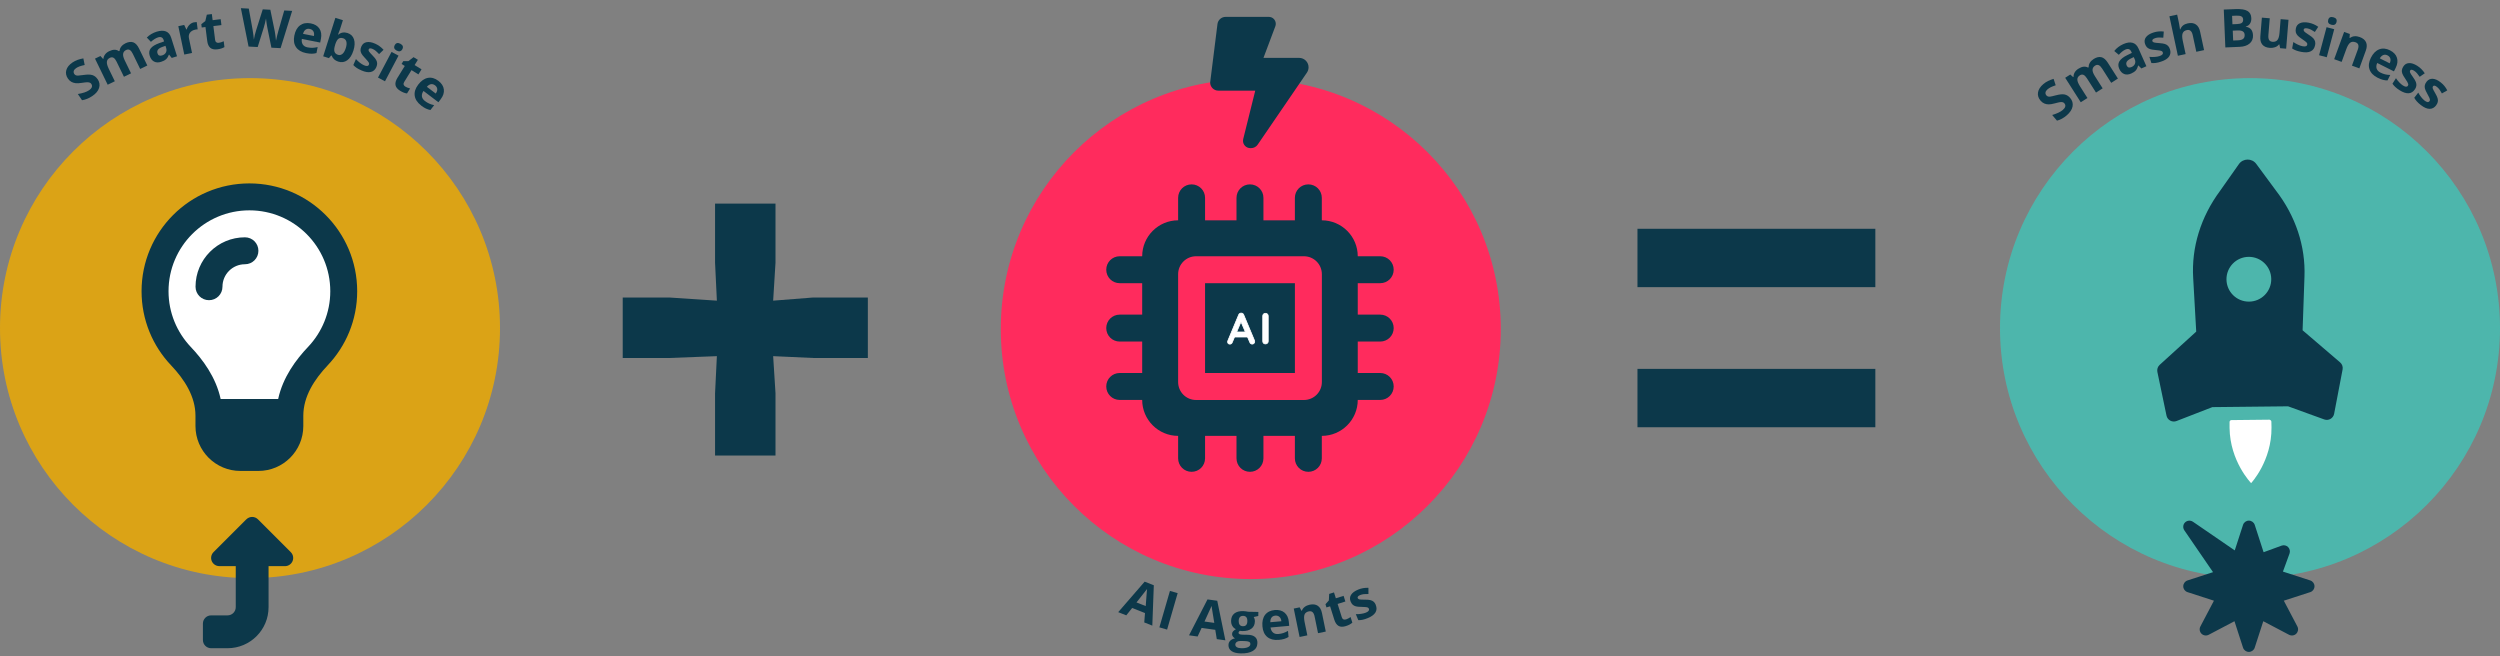 <?xml version="1.0" encoding="UTF-8"?>
<svg xmlns="http://www.w3.org/2000/svg" viewBox="0 0 800 210">
  <rect x="0" y="0" width="800" height="210" fill="#808080" stroke="none"/>
  <g id="circles">
    <circle cx="80" cy="105" r="80" style="fill: #dba316;"/>
    <circle cx="400.25" cy="105.3" r="80" style="fill: #ff2b5d;"/>
    <circle cx="720" cy="105" r="80" style="fill: #4db6ac;"/>
  </g>
  <g id="signs">
    <path d="M523.99,91.89v-18.68h76.12v18.68h-76.12ZM523.99,136.72v-18.68h76.12v18.68h-76.12Z" style="fill: #0c384a;"/>
    <path d="M199.27,114.55v-19.34h15.02l15.11,1-.58-12.12v-18.93h19.34v18.93l-.75,12.12,12.7-1h17.6v19.34h-17.6l-12.7-.58.75,11.87v19.92h-19.34v-19.92l.58-11.87-15.11.58h-15.02Z" style="fill: #0c384a;"/>
  </g>
  <g id="ai_chip" data-name="ai chip">
    <path d="M385.62,63.31c0-2.39-1.92-4.31-4.31-4.31s-4.31,1.92-4.31,4.31v7.19c-6.34,0-11.5,5.16-11.5,11.5h-7.19c-2.39,0-4.31,1.92-4.31,4.31s1.92,4.31,4.31,4.31h7.19v10.06h-7.19c-2.39,0-4.31,1.92-4.31,4.31s1.92,4.31,4.31,4.31h7.19v10.06h-7.19c-2.39,0-4.31,1.92-4.31,4.31s1.92,4.31,4.31,4.31h7.19c0,6.34,5.16,11.5,11.5,11.5v7.19c0,2.39,1.92,4.31,4.31,4.31s4.31-1.92,4.31-4.31v-7.19h10.06v7.19c0,2.39,1.92,4.31,4.31,4.31s4.31-1.92,4.31-4.31v-7.19h10.06v7.19c0,2.39,1.92,4.31,4.31,4.31s4.31-1.92,4.31-4.31v-7.19c6.34,0,11.5-5.16,11.5-11.5h7.19c2.39,0,4.31-1.92,4.31-4.31s-1.92-4.31-4.31-4.31h-7.19v-10.06h7.19c2.39,0,4.31-1.92,4.31-4.31s-1.92-4.31-4.31-4.31h-7.19v-10.06h7.19c2.39,0,4.31-1.92,4.31-4.31s-1.92-4.31-4.31-4.31h-7.19c0-6.34-5.16-11.5-11.5-11.5v-7.19c0-2.39-1.92-4.31-4.31-4.31s-4.31,1.92-4.31,4.31v7.19h-10.06v-7.19c0-2.39-1.92-4.31-4.31-4.31s-4.31,1.92-4.31,4.31v7.19h-10.06v-7.19ZM382.75,82h34.5c3.18,0,5.75,2.57,5.75,5.75v34.5c0,3.18-2.57,5.75-5.75,5.75h-34.5c-3.18,0-5.75-2.57-5.75-5.75v-34.5c0-3.18,2.57-5.75,5.75-5.75ZM385.62,90.62v28.75h28.75v-28.75h-28.75Z" style="fill: #0c384a;"/>
    <g>
      <path d="M397.34,102.45l-3.02,7.11c-.07.18-.17.32-.3.41-.14.1-.28.15-.44.15-.25,0-.44-.07-.56-.21-.12-.14-.18-.31-.18-.52,0-.08.01-.17.04-.27l3.49-8.37c.07-.19.19-.33.34-.43.15-.1.32-.14.5-.13.17,0,.32.05.47.15.14.1.25.24.31.41l3.44,8.2c.05.12.07.23.07.34,0,.25-.08.45-.25.6s-.34.22-.54.22c-.17,0-.32-.05-.46-.15s-.24-.24-.31-.42l-3.01-7.01.41-.08ZM394.75,107.85l.77-1.61h3.78l.27,1.61h-4.82Z" style="fill: #fff; stroke: #fff; stroke-miterlimit: 10; stroke-width: .25px;"/>
      <path d="M405.84,109.2c0,.24-.09.45-.27.61-.18.16-.38.25-.62.25-.26,0-.47-.08-.63-.25-.16-.16-.24-.37-.24-.61v-8.09c0-.24.08-.45.25-.61.17-.16.38-.24.64-.24.22,0,.42.08.6.24.17.16.26.37.26.61v8.09Z" style="fill: #fff; stroke: #fff; stroke-miterlimit: 10; stroke-width: .25px;"/>
    </g>
  </g>
  <g id="lightbulb">
    <g>
      <path d="M94.59,110.52c3.57-3.77,5.75-8.83,5.75-14.42,0-11.57-9.39-20.96-20.96-20.96s-20.96,9.39-20.96,20.96c0,5.59,2.18,10.65,5.75,14.42,3.1,3.26,6.54,7.86,7.76,13.52h14.9c1.22-5.68,4.66-10.26,7.76-13.52ZM99.65,115.33c-3.43,3.62-6.3,8.05-6.3,13.04v2.66c0,6.43-5.21,11.64-11.64,11.64h-4.66c-6.43,0-11.64-5.21-11.64-11.64v-2.66c0-4.99-2.87-9.42-6.3-13.04-4.76-5.01-7.67-11.77-7.67-19.23,0-15.43,12.52-27.95,27.94-27.95s27.94,12.52,27.94,27.95c0,7.45-2.91,14.22-7.67,19.23ZM72.39,94.94c0,1.94-1.56,3.49-3.49,3.49s-3.49-1.56-3.49-3.49c0-7.07,5.73-12.81,12.81-12.81,1.94,0,3.49,1.56,3.49,3.49s-1.56,3.49-3.49,3.49c-3.22,0-5.82,2.61-5.82,5.82Z" style="fill: #fff; stroke: #fff; stroke-miterlimit: 10; stroke-width: 4.5px;"/>
      <path d="M80.48,84.14c3.34,2.28,6.55,4.73,9.63,7.36,1.17,1,2.82-.23,2.12-1.64-1.6-3.2-3.66-6.13-6.11-8.74l-.95,2.3c1.95.23,3.35,2.1,3.88,3.86.75,2.51.18,5.21-.3,7.71-.33,1.69,2.2,2.42,2.6.72.7-2.93,1.39-5.85,2.09-8.78h-2.6c.84,3.74,1.49,7.52,1.95,11.33.2,1.71,2.55,1.76,2.7,0,.06-.71.12-1.42.18-2.13l.07-.85.05-.64c.13-.76-.46-1.09-1.78-.98l.62-.81-.13.06,1.98,1.52c.1-.51.24-.96.57-1.37l-2.3-.95c.46,4.27-.67,8.6-3.36,11.97-1.07,1.35.83,3.27,1.91,1.91,3.13-3.92,4.69-8.87,4.15-13.88-.11-1.01-1.49-1.98-2.3-.95-.62.78-1.06,1.57-1.26,2.56-.25,1.23.9,2,1.98,1.52,1.85-.81.33-3.68-1.47-2.97-.91.36-1.19,1.26-1.29,2.16-.14,1.27-.21,2.55-.32,3.83h2.7c-.48-4.05-1.15-8.07-2.04-12.05-.29-1.3-2.3-1.28-2.6,0-.7,2.93-1.39,5.85-2.09,8.78l2.6.72c.64-3.29,1.3-6.86-.03-10.08-1.1-2.64-3.27-4.57-6.14-4.91-1.24-.15-1.68,1.53-.95,2.3,2.3,2.45,4.19,5.19,5.69,8.2l2.12-1.64c-3.25-2.77-6.64-5.37-10.17-7.78-1.44-.98-2.79,1.36-1.36,2.33h0Z" style="fill: #fff;"/>
      <path d="M73.87,88.93c3,.64,6.55,1.4,8.8,3.68,2.44,2.46.55,5.26-1.12,7.7-4.23,6.19-9.66,10.97-11.1,18.71h15.62c-2.23-5.96-4.57-11.81-9.01-16.51-1.86-1.96-2.01-1.84-2.29-4.57-.14-1.4.1-3.07-.25-4.4-.8-3.09,3,.33-1.36.96h-4.31c-.5-1.26-.71-1.39-.64-.39,0,.82-.05,1.64-.14,2.46-.15,1.92-.34,3.77-.26,5.7.31,8.16,10.68,10.84,15.09,4.09,2.37-3.63,3.26-7.18,3.82-11.42s-4.13-8.1-8.1-8.1c-4.85,0-7.53,3.74-8.1,8.1-.15,1.15-1.01,2.33-1.61,3.25l15.09,4.09c-.31-8.09,1.71-16.64-6.49-21.78-6.76-4.24-15.2-.83-17.94,6.32-2.11,5.51-1.61,13.41.18,18.97,1.25,3.88,3.95,5.71,6.37,8.72,2.05,2.54,3.18,5.78,4.31,8.8,2.52,6.73,14.01,8.61,15.62,0,.9-4.8,4.3-8.09,7.22-11.82,3.66-4.68,6.75-10.17,6.86-16.27.23-12.32-11.23-19.62-21.98-21.93-10.17-2.19-14.51,13.43-4.31,15.62h0Z" style="fill: #fff;"/>
    </g>
    <path d="M98.59,111c4.4-4.65,7.1-10.91,7.1-17.81,0-14.29-11.59-25.88-25.88-25.88s-25.88,11.59-25.88,25.88c0,6.9,2.7,13.15,7.1,17.81,3.83,4.02,8.07,9.7,9.58,16.69h18.4c1.51-7.01,5.75-12.67,9.58-16.69ZM104.84,116.93c-4.24,4.47-7.78,9.94-7.78,16.1v3.29c0,7.94-6.43,14.38-14.38,14.38h-5.75c-7.94,0-14.38-6.43-14.38-14.38v-3.29c0-6.16-3.54-11.63-7.78-16.1-5.88-6.18-9.47-14.54-9.47-23.74,0-19.05,15.45-34.5,34.5-34.5s34.5,15.45,34.5,34.5c0,9.2-3.59,17.56-9.47,23.74ZM71.19,91.75c0,2.39-1.92,4.31-4.31,4.31s-4.31-1.92-4.31-4.31c0-8.73,7.08-15.81,15.81-15.81,2.39,0,4.31,1.92,4.31,4.31s-1.92,4.31-4.31,4.31c-3.97,0-7.19,3.22-7.19,7.19Z" style="fill: #0c384a;"/>
  </g>
  <g id="lightening">
    <path d="M387.25,26.4l2.34-18.7c.16-1.31,1.28-2.3,2.61-2.3h13.83c1.23,0,2.22.99,2.22,2.22,0,.26-.05.53-.14.78l-3.8,10.12h11.42c1.66,0,3.01,1.35,3.01,3.01,0,.61-.18,1.2-.52,1.7l-15.76,23.05c-.48.71-1.28,1.12-2.12,1.12h-.24c-1.29,0-2.34-1.05-2.34-2.34,0-.19.02-.38.07-.57l3.85-15.48h-11.81c-1.45,0-2.62-1.17-2.62-2.62Z" style="fill: #0c384a;"/>
  </g>
  <g id="arrow">
    <path d="M78.83,166.19c1.03-1.03,2.69-1.03,3.72,0l10.5,10.5c.75.75.98,1.88.57,2.86s-1.37,1.62-2.43,1.62h-5.25v13.13c0,7.25-5.87,13.13-13.13,13.13h-5.25c-1.45,0-2.63-1.17-2.63-2.63v-5.25c0-1.45,1.17-2.63,2.63-2.63h5.25c1.45,0,2.63-1.17,2.63-2.63v-13.13h-5.25c-1.06,0-2.02-.64-2.43-1.62s-.18-2.11.57-2.86l10.5-10.5h0Z" style="fill: #0c384a;"/>
  </g>
  <g id="rocket">
    <g>
      <path d="M716.45,52.51l-6.03,8.56c-6.19,8.36-9.19,18.09-8.6,27.89l.97,17.16-11.7,10.64c-.63.57-.9,1.43-.73,2.26l2.92,13.97c.3,1.44,1.83,2.27,3.2,1.74l11.47-4.45,24.23-.26,11.58,4.2c1.38.5,2.88-.35,3.16-1.8l2.71-14.19c.16-.84-.14-1.71-.79-2.26l-12.01-10.28.6-17.1c.38-9.81-2.83-19.47-9.2-27.7l-6.22-8.43c-1.39-1.89-4.22-1.86-5.57.06ZM726.8,89.28c.04,3.96-3.13,7.2-7.09,7.24-3.96.04-7.2-3.13-7.24-7.09-.04-3.96,3.13-7.2,7.09-7.24,3.96-.04,7.2,3.13,7.24,7.09Z" style="fill: #0c384a;"/>
      <path d="M726.23,134.3l-12.16.13c-.34,0-.61.27-.61.61,0,.65,0,1.55,0,1.88.12,10.74,6.9,17.68,6.9,17.68,0,0,6.63-7.08,6.52-17.82,0-.32-.02-1.23-.04-1.88,0-.34-.45-.6-.62-.59Z" style="fill: #fff;"/>
    </g>
  </g>
  <g id="bang">
    <path d="M701.72,166.95c-.79-.53-1.84-.43-2.51.23-.67.66-.76,1.72-.23,2.51l9.19,13.4-8.17,2.65c-.81.26-1.36,1.02-1.36,1.87s.55,1.61,1.36,1.87l8.46,2.74-4.34,8.25c-.4.76-.26,1.7.35,2.31.62.61,1.54.75,2.31.35l8.25-4.34,2.74,8.46c.26.81,1.02,1.36,1.87,1.36s1.61-.55,1.87-1.36l2.74-8.46,8.25,4.34c.76.4,1.7.26,2.31-.35.61-.62.75-1.54.35-2.31l-4.34-8.25,8.46-2.74c.81-.26,1.36-1.02,1.36-1.87s-.55-1.61-1.36-1.87l-8.74-2.83,2.11-5.78c.26-.72.08-1.53-.46-2.07-.54-.54-1.35-.72-2.07-.46l-5.77,2.11-2.83-8.74c-.27-.82-1.03-1.37-1.88-1.37s-1.61.55-1.87,1.36l-2.65,8.17-13.4-9.19Z" style="fill: #0c384a;"/>
  </g>
  <g id="text_-_curve_left" data-name="text - curve left">
    <g>
      <path d="M31.24,25.32c.61.91.77,1.84.47,2.81s-1.03,1.84-2.2,2.62c-1.07.72-2.16,1.16-3.26,1.32l-1.34-1.98c.88-.16,1.6-.33,2.15-.52.55-.19,1.03-.42,1.42-.68.47-.31.77-.65.9-.99.13-.35.07-.7-.16-1.05-.13-.2-.31-.33-.52-.41-.21-.08-.48-.12-.79-.12-.31,0-.9.07-1.76.2-.81.12-1.46.16-1.95.1-.49-.06-.94-.2-1.36-.43-.42-.23-.79-.58-1.11-1.05-.6-.89-.77-1.79-.51-2.71.26-.92.92-1.73,1.99-2.45.52-.35,1.06-.63,1.62-.82.56-.2,1.17-.36,1.84-.48l.43,2.12c-.69.14-1.23.29-1.64.44-.41.15-.78.34-1.12.57-.4.27-.65.57-.74.91-.09.33-.03.65.17.95.13.19.28.32.46.4.18.08.41.12.69.13.28,0,.89-.07,1.83-.21,1.24-.18,2.19-.17,2.85.05.65.22,1.2.65,1.64,1.31Z" style="fill: #0c384a;"/>
      <path d="M41.94,23.46l-2.28,1.11-2.37-4.87c-.29-.6-.61-1.01-.96-1.21-.35-.2-.74-.2-1.17.01-.58.28-.9.7-.96,1.26-.06.56.15,1.33.63,2.31l1.91,3.93-2.28,1.11-4.06-8.35,1.74-.84.83.92.13-.06c.04-.49.22-.95.53-1.37.32-.42.75-.77,1.3-1.03,1.25-.61,2.29-.61,3.13,0l.2-.1c.04-.5.22-.96.55-1.38.33-.43.77-.77,1.32-1.04.95-.46,1.78-.56,2.5-.32.72.25,1.34.91,1.86,1.98l2.65,5.44-2.28,1.11-2.37-4.87c-.29-.6-.61-1.01-.96-1.21-.35-.2-.74-.2-1.17.01-.56.27-.88.67-.96,1.21-.08.53.09,1.23.51,2.1l2.04,4.19Z" style="fill: #0c384a;"/>
      <path d="M54.96,18.54l-.85-1.06-.06.02c-.24.64-.55,1.13-.92,1.46-.37.33-.9.61-1.59.83-.85.27-1.6.24-2.24-.09-.64-.33-1.1-.95-1.39-1.84-.3-.94-.19-1.73.33-2.39.52-.65,1.43-1.21,2.74-1.68l1.52-.53-.12-.39c-.28-.9-.88-1.2-1.8-.91-.71.22-1.47.7-2.29,1.43l-1.31-1.38c.85-.85,1.9-1.48,3.14-1.87,1.19-.37,2.18-.4,2.98-.09.8.32,1.36,1,1.69,2.06l1.86,5.9-1.69.53ZM52.95,14.66l-.92.33c-.7.24-1.18.53-1.45.87s-.33.75-.18,1.22c.21.68.71.9,1.49.65.56-.18.96-.48,1.19-.91.23-.43.27-.91.1-1.44l-.23-.73Z" style="fill: #0c384a;"/>
      <path d="M62.1,7.15c.34-.07.62-.1.85-.1l.3,2.36c-.21-.01-.46.01-.75.07-.79.17-1.36.5-1.72,1-.36.5-.46,1.11-.3,1.84l.97,4.62-2.48.52-1.91-9.08,1.88-.4.69,1.45.12-.03c.17-.57.47-1.06.88-1.47.41-.41.9-.68,1.47-.8Z" style="fill: #0c384a;"/>
      <path d="M70.05,13.69c.44-.05.95-.22,1.54-.49l.23,1.87c-.59.36-1.34.6-2.25.71-1,.13-1.77-.04-2.29-.49-.52-.45-.85-1.18-.97-2.2l-.56-4.44-1.2.15-.13-1.06,1.28-1.01.48-2.03,1.61-.2.25,1.96,2.58-.32.24,1.89-2.58.32.56,4.44c.04.36.18.61.4.75.22.15.5.2.83.16Z" style="fill: #0c384a;"/>
      <path d="M89.78,15.41l-2.93-.15-1.31-6.45c-.05-.23-.13-.7-.24-1.42-.11-.72-.17-1.2-.18-1.44-.05.3-.16.77-.32,1.43-.17.65-.29,1.12-.38,1.4l-1.96,6.27-2.92-.15-2.46-12.28,2.53.13,1.21,6.7c.21,1.24.35,2.3.42,3.21.05-.31.15-.8.3-1.45.15-.65.29-1.16.42-1.52l2.12-6.7,2.43.13,1.41,6.88c.06.31.13.78.22,1.41.08.63.14,1.17.18,1.62.08-.43.19-.96.35-1.6.16-.64.29-1.15.41-1.55l1.88-6.53,2.53.13-3.71,11.96Z" style="fill: #0c384a;"/>
      <path d="M97.94,16.99c-1.47-.29-2.53-.92-3.2-1.89-.67-.97-.85-2.2-.56-3.68.3-1.53.91-2.63,1.84-3.31.93-.68,2.06-.89,3.41-.63,1.29.25,2.22.82,2.79,1.69.57.87.73,1.96.48,3.25l-.24,1.2-5.87-1.16c-.11.71-.01,1.3.3,1.78.31.47.82.78,1.53.92.55.11,1.08.15,1.59.14.51-.02,1.06-.1,1.64-.24l-.38,1.92c-.48.13-.97.2-1.49.21-.52,0-1.13-.06-1.84-.2ZM99.1,9.25c-.53-.1-.97-.02-1.34.26-.36.28-.63.71-.79,1.32l3.49.69c.11-.62.04-1.12-.2-1.52-.24-.39-.63-.64-1.16-.75Z" style="fill: #0c384a;"/>
      <path d="M111.2,10.56c1.04.33,1.73,1,2.07,2,.33,1,.27,2.21-.18,3.63-.46,1.46-1.13,2.5-1.99,3.11-.86.61-1.82.75-2.87.41-1.04-.33-1.74-.96-2.09-1.91l-.17-.05-.71.85-1.84-.58,3.9-12.31,2.41.76-.91,2.86c-.12.36-.33.94-.65,1.72l.1.03c.84-.7,1.82-.87,2.92-.52ZM109.81,12.25c-.6-.19-1.09-.14-1.48.14-.39.28-.72.84-1,1.68l-.08.26c-.3.95-.38,1.67-.22,2.18.15.5.53.85,1.15,1.04.5.16.96.05,1.4-.31.44-.36.79-.98,1.07-1.85.28-.87.33-1.57.18-2.1-.16-.53-.49-.87-1-1.04Z" style="fill: #0c384a;"/>
      <path d="M120.45,21.43c-.38.87-.97,1.41-1.78,1.6-.81.19-1.81.03-3.02-.5-.62-.27-1.13-.54-1.53-.81-.4-.27-.75-.58-1.06-.9l.84-1.92c.34.39.75.77,1.23,1.15.48.37.93.65,1.34.83.84.37,1.37.31,1.58-.18.08-.18.09-.36.03-.52-.06-.16-.2-.38-.41-.64-.21-.26-.5-.59-.88-.98-.54-.56-.91-1.02-1.11-1.39-.21-.37-.31-.73-.32-1.09,0-.36.08-.77.28-1.21.33-.76.88-1.21,1.64-1.37.77-.16,1.69,0,2.76.47,1.02.45,1.92,1.1,2.7,1.97l-1.43,1.37c-.35-.37-.68-.69-1-.97-.32-.28-.67-.5-1.06-.67-.68-.3-1.11-.26-1.27.11-.09.21-.06.44.1.68.15.25.54.68,1.15,1.31.55.56.93,1.02,1.13,1.39.21.37.32.74.33,1.1s-.07.76-.25,1.18Z" style="fill: #0c384a;"/>
      <path d="M123.2,26.01l-2.24-1.18,4.33-8.21,2.24,1.18-4.33,8.21ZM126.32,14.45c.38-.73.98-.88,1.79-.45.81.43,1.03,1.01.64,1.74-.18.35-.43.57-.73.65-.3.09-.66.02-1.07-.19-.81-.43-1.02-1.01-.64-1.74Z" style="fill: #0c384a;"/>
      <path d="M129.72,27.72c.38.23.88.43,1.51.59l-.99,1.6c-.69-.09-1.42-.38-2.2-.86-.86-.53-1.35-1.14-1.48-1.82-.12-.68.08-1.45.62-2.32l2.35-3.8-1.03-.64.56-.91h1.63s1.65-1.27,1.65-1.27l1.38.85-1.04,1.68,2.21,1.37-1,1.62-2.21-1.37-2.35,3.81c-.19.31-.24.58-.16.84.08.25.26.47.55.64Z" style="fill: #0c384a;"/>
      <path d="M134.75,33.74c-1.19-.9-1.87-1.94-2.04-3.1-.17-1.17.2-2.35,1.11-3.55.94-1.24,1.98-1.96,3.11-2.17,1.13-.21,2.25.11,3.34.94,1.04.79,1.63,1.71,1.76,2.75.13,1.04-.2,2.08-1,3.13l-.74.98-4.77-3.62c-.41.59-.58,1.17-.51,1.73.07.56.4,1.06.97,1.5.45.34.9.61,1.37.82.47.21.99.38,1.58.5l-1.19,1.56c-.49-.09-.96-.25-1.43-.46-.47-.22-.99-.55-1.57-.99ZM139.2,27.3c-.43-.32-.87-.44-1.31-.36-.45.09-.88.37-1.29.84l2.83,2.15c.37-.5.53-.99.49-1.45-.05-.46-.28-.85-.71-1.18Z" style="fill: #0c384a;"/>
    </g>
  </g>
  <g id="text_-_curve_right" data-name="text - curve right">
    <g>
      <path d="M662.44,31.33c.71.83.97,1.75.78,2.74-.19.99-.82,1.94-1.89,2.86-.98.84-2.01,1.4-3.09,1.68l-1.55-1.82c.86-.25,1.55-.51,2.08-.77.53-.25.97-.54,1.33-.84.43-.37.69-.73.78-1.09.09-.36,0-.7-.28-1.03-.15-.18-.34-.3-.56-.35-.22-.06-.49-.06-.79-.03-.31.04-.88.17-1.73.4-.79.22-1.43.32-1.92.32s-.96-.09-1.4-.27c-.44-.18-.85-.49-1.22-.92-.7-.82-.97-1.69-.82-2.63.15-.94.72-1.83,1.69-2.66.48-.41.99-.74,1.52-1,.53-.26,1.12-.49,1.78-.69l.67,2.06c-.67.22-1.19.43-1.58.62-.39.2-.74.43-1.05.69-.37.32-.58.65-.63.99-.05.34.04.65.28.93.15.17.32.29.51.35s.42.08.7.05c.28-.03.88-.17,1.79-.41,1.21-.32,2.16-.42,2.83-.28.67.14,1.27.51,1.78,1.11Z" style="fill: #0c384a;"/>
      <path d="M672.86,28.26l-2.14,1.36-2.91-4.57c-.36-.56-.72-.93-1.09-1.09s-.76-.11-1.16.14c-.55.35-.82.8-.81,1.36,0,.56.31,1.3.89,2.22l2.34,3.68-2.14,1.36-4.98-7.83,1.63-1.04.92.82.12-.08c-.02-.49.11-.97.37-1.42.27-.46.66-.85,1.17-1.17,1.17-.75,2.21-.87,3.11-.37l.19-.12c-.02-.5.11-.98.39-1.44.28-.46.68-.85,1.19-1.18.89-.56,1.7-.76,2.45-.6.75.17,1.44.75,2.08,1.75l3.25,5.1-2.14,1.37-2.91-4.57c-.36-.56-.72-.93-1.09-1.09-.37-.16-.76-.11-1.16.15-.52.33-.79.77-.82,1.31-.02.54.23,1.21.74,2.03l2.5,3.93Z" style="fill: #0c384a;"/>
      <path d="M685.23,21.89l-.96-.95-.06.03c-.17.66-.42,1.18-.75,1.56-.33.37-.82.71-1.48,1-.81.36-1.56.42-2.23.16-.68-.26-1.21-.81-1.59-1.67-.4-.9-.38-1.7.05-2.41.44-.71,1.28-1.37,2.53-1.98l1.45-.7-.17-.37c-.38-.86-1.01-1.09-1.89-.7-.68.3-1.38.86-2.11,1.68l-1.46-1.22c.75-.95,1.71-1.68,2.9-2.21,1.14-.51,2.12-.65,2.95-.42.83.22,1.47.84,1.92,1.85l2.52,5.65-1.61.72ZM682.8,18.27l-.88.43c-.66.32-1.11.66-1.34,1.03-.23.37-.24.78-.04,1.24.29.65.81.81,1.56.48.54-.24.9-.58,1.08-1.04.18-.45.16-.93-.07-1.44l-.31-.7Z" style="fill: #0c384a;"/>
      <path d="M694.37,15.71c.3.9.21,1.69-.26,2.38-.47.68-1.33,1.23-2.59,1.64-.64.21-1.2.35-1.68.41-.48.06-.95.07-1.39.04l-.65-1.99c.52.06,1.08.07,1.68.03.61-.04,1.12-.13,1.55-.27.87-.29,1.23-.68,1.06-1.19-.06-.19-.17-.32-.33-.4-.15-.08-.4-.15-.73-.21-.33-.06-.77-.11-1.31-.15-.77-.06-1.36-.16-1.75-.3-.4-.14-.72-.34-.97-.6-.25-.27-.45-.63-.6-1.08-.26-.78-.15-1.49.31-2.12.47-.63,1.26-1.13,2.37-1.49,1.06-.35,2.17-.46,3.33-.32l-.15,1.97c-.5-.04-.97-.06-1.39-.06-.42,0-.84.07-1.23.21-.71.23-1,.54-.88.93.07.22.25.36.53.45.28.08.86.15,1.73.21.78.05,1.37.15,1.77.28.4.14.73.34.98.6.26.26.46.62.6,1.05Z" style="fill: #0c384a;"/>
      <path d="M705.3,16.04l-2.48.53-1.14-5.3c-.28-1.31-.91-1.86-1.88-1.65-.69.15-1.14.49-1.35,1.03-.21.54-.2,1.33.03,2.39l.92,4.27-2.48.53-2.71-12.63,2.48-.53.55,2.57c.04.2.13.68.25,1.42l.1.74.13-.03c.36-1.01,1.14-1.64,2.34-1.9,1.07-.23,1.94-.12,2.61.34.68.46,1.13,1.22,1.36,2.29l1.27,5.92Z" style="fill: #0c384a;"/>
      <path d="M711.62,3.06l3.77-.15c1.72-.07,2.98.12,3.77.58.8.46,1.22,1.22,1.26,2.29.03.72-.12,1.33-.44,1.8-.32.48-.76.78-1.32.89v.08c.78.14,1.35.44,1.71.89.36.46.55,1.07.59,1.85.05,1.11-.32,1.98-1.09,2.64s-1.85,1.01-3.22,1.06l-4.54.19-.5-12.13ZM714.39,7.76l1.49-.06c.7-.03,1.2-.16,1.5-.38.3-.23.45-.59.42-1.09-.02-.46-.2-.79-.55-.98-.35-.19-.89-.27-1.63-.24l-1.35.06.11,2.7ZM714.48,9.8l.13,3.16,1.67-.07c.71-.03,1.22-.19,1.55-.47.33-.28.48-.71.46-1.26-.04-1.01-.78-1.48-2.22-1.42l-1.59.07Z" style="fill: #0c384a;"/>
      <path d="M729.64,15.42l-.24-1.21h-.13c-.3.4-.71.7-1.23.89-.52.19-1.09.27-1.72.22-1.09-.09-1.88-.45-2.39-1.07-.5-.63-.71-1.49-.62-2.58l.49-6.03,2.52.21-.44,5.4c-.05.67.02,1.18.23,1.53.21.35.57.55,1.09.59.71.06,1.24-.14,1.59-.58s.57-1.22.66-2.31l.35-4.35,2.52.2-.75,9.25-1.94-.16Z" style="fill: #0c384a;"/>
      <path d="M740.82,14.47c-.18.94-.64,1.59-1.38,1.95-.74.37-1.76.43-3.05.18-.66-.13-1.22-.28-1.67-.45-.45-.18-.86-.39-1.24-.64l.39-2.06c.42.3.91.58,1.46.84.55.26,1.05.43,1.49.51.9.17,1.4,0,1.5-.53.04-.2,0-.37-.09-.51-.1-.15-.28-.32-.54-.53-.26-.21-.62-.47-1.07-.76-.65-.43-1.11-.8-1.39-1.11-.28-.31-.47-.64-.56-1-.09-.35-.09-.76,0-1.24.15-.81.58-1.38,1.3-1.7.71-.32,1.64-.38,2.8-.16,1.1.21,2.12.65,3.07,1.32l-1.09,1.65c-.42-.28-.82-.52-1.19-.72-.37-.2-.77-.34-1.18-.42-.73-.14-1.14,0-1.21.39-.04.22.04.44.25.65.21.21.68.55,1.42,1.02.66.42,1.13.79,1.41,1.1.28.31.47.65.57,1,.1.36.1.76.02,1.21Z" style="fill: #0c384a;"/>
      <path d="M744.56,18.32l-2.45-.65,2.39-8.97,2.45.65-2.39,8.97ZM745.02,6.36c.21-.8.76-1.08,1.65-.84.89.24,1.22.75,1.01,1.55-.1.38-.29.65-.57.8-.28.15-.64.17-1.08.05-.89-.24-1.22-.76-1.01-1.56Z" style="fill: #0c384a;"/>
      <path d="M755,21.88l-2.38-.87,1.86-5.09c.23-.63.29-1.14.18-1.54-.11-.4-.41-.68-.9-.86-.67-.24-1.23-.2-1.69.14-.46.34-.88,1.02-1.25,2.05l-1.5,4.1-2.38-.87,3.18-8.72,1.82.66-.09,1.23.13.05c.42-.32.9-.51,1.44-.56.54-.05,1.11.04,1.71.26,1.01.37,1.68.93,2.01,1.67.32.74.3,1.63-.08,2.66l-2.07,5.69Z" style="fill: #0c384a;"/>
      <path d="M760.82,24.87c-1.34-.67-2.19-1.56-2.58-2.68-.38-1.11-.23-2.35.44-3.7.7-1.39,1.58-2.29,2.66-2.7,1.08-.41,2.23-.31,3.45.31,1.17.59,1.92,1.38,2.23,2.38.32,1,.18,2.08-.41,3.26l-.55,1.1-5.35-2.69c-.3.66-.36,1.25-.19,1.79.18.54.58.97,1.23,1.29.5.25,1,.44,1.49.56.5.12,1.04.19,1.64.2l-.88,1.75c-.5,0-.99-.07-1.49-.2-.5-.13-1.07-.36-1.72-.68ZM764.01,17.72c-.48-.24-.93-.28-1.36-.11-.42.17-.8.52-1.12,1.06l3.17,1.59c.27-.56.34-1.07.21-1.51-.13-.45-.43-.79-.91-1.03Z" style="fill: #0c384a;"/>
      <path d="M772.79,28.54c-.51.8-1.18,1.24-2,1.3-.83.06-1.79-.26-2.91-.96-.57-.36-1.03-.71-1.38-1.04-.35-.33-.66-.68-.91-1.06l1.12-1.76c.28.44.62.88,1.04,1.32.42.44.81.78,1.19,1.02.77.49,1.3.52,1.59.07.11-.17.14-.34.11-.51-.04-.17-.14-.4-.3-.7-.17-.29-.4-.66-.71-1.11-.44-.64-.74-1.15-.88-1.54-.15-.4-.2-.77-.15-1.13.05-.36.2-.74.46-1.15.44-.7,1.05-1.06,1.84-1.1.78-.04,1.67.26,2.66.89.94.6,1.73,1.39,2.36,2.37l-1.62,1.13c-.29-.42-.56-.79-.84-1.11-.27-.32-.59-.6-.94-.83-.63-.4-1.05-.43-1.27-.09-.12.19-.13.42-.01.69.11.27.43.76.94,1.47.45.64.76,1.15.9,1.55.15.4.2.78.16,1.14-.04.37-.19.74-.43,1.13Z" style="fill: #0c384a;"/>
      <path d="M779.57,33.72c-.58.75-1.29,1.12-2.12,1.11-.83-.01-1.76-.42-2.8-1.23-.53-.41-.96-.8-1.28-1.17-.32-.36-.59-.74-.81-1.14l1.28-1.65c.24.46.54.93.92,1.41.37.48.74.86,1.09,1.13.73.56,1.25.63,1.58.21.12-.16.17-.32.15-.5-.02-.17-.1-.41-.24-.72-.14-.31-.34-.7-.61-1.17-.38-.67-.63-1.21-.74-1.62-.11-.41-.12-.79-.04-1.14.08-.35.27-.72.56-1.1.5-.65,1.15-.96,1.93-.93.78.03,1.64.41,2.56,1.13.88.68,1.59,1.54,2.13,2.58l-1.72.98c-.25-.44-.49-.84-.73-1.18-.24-.35-.53-.65-.86-.91-.59-.46-1.01-.53-1.26-.21-.14.18-.16.41-.08.69.09.28.35.8.8,1.55.39.68.65,1.22.76,1.63.11.41.13.79.05,1.15-.08.36-.26.72-.54,1.09Z" style="fill: #0c384a;"/>
    </g>
  </g>
  <g id="text_-_curve_middle" data-name="text - curve middle">
    <g>
      <path d="M366.16,199.19l.24-3.01-4.11-1.63-1.88,2.36-2.58-1.02,8.46-9.76,2.93,1.16-.48,12.91-2.58-1.02ZM366.63,193.94c.21-2.73.32-4.28.35-4.63s.06-.64.09-.84c-.43.59-1.56,2.03-3.39,4.31l2.94,1.16Z" style="fill: #0c384a;"/>
      <path d="M371,200.75l3.38-11.66,2.47.72-3.38,11.66-2.47-.72Z" style="fill: #0c384a;"/>
      <path d="M389.37,204.52l-.48-2.98-4.38-.6-1.27,2.74-2.75-.38,5.91-11.49,3.12.43,2.6,12.66-2.75-.38ZM388.57,199.32c-.45-2.7-.7-4.23-.75-4.59-.05-.35-.09-.63-.11-.83-.28.68-1.04,2.34-2.27,4.99l3.13.43Z" style="fill: #0c384a;"/>
      <path d="M402.68,195.82l-.03,1.29-1.46.34c.26.42.38.89.37,1.4-.02,1-.38,1.77-1.09,2.31-.71.54-1.67.8-2.91.78l-.46-.03-.37-.05c-.26.19-.4.41-.4.66,0,.37.45.56,1.38.58l1.58.03c1.02.02,1.79.25,2.32.7s.78,1.09.76,1.94c-.02,1.08-.49,1.92-1.41,2.5-.92.58-2.22.85-3.91.82-1.29-.03-2.28-.27-2.95-.74-.67-.46-1-1.1-.99-1.92,0-.56.19-1.02.55-1.39s.87-.63,1.55-.77c-.26-.12-.48-.3-.67-.56-.19-.26-.28-.52-.28-.81,0-.35.12-.65.33-.88.21-.23.51-.46.9-.68-.48-.22-.86-.56-1.14-1.04-.28-.47-.41-1.02-.4-1.65.02-1.01.36-1.79,1.03-2.33.67-.54,1.62-.8,2.84-.77.26,0,.57.04.92.09.35.05.58.09.68.12l3.24.06ZM395.3,206.27c0,.35.16.63.49.83.33.21.8.31,1.4.33.91.02,1.62-.09,2.14-.33.52-.24.78-.57.79-1,0-.35-.14-.59-.44-.73-.3-.14-.77-.21-1.41-.23l-1.31-.03c-.46,0-.86.09-1.17.3-.32.21-.48.5-.49.86ZM396.38,198.73c0,.5.1.9.32,1.2.22.3.57.45,1.04.46.48,0,.83-.13,1.06-.42.23-.29.35-.68.35-1.19.02-1.12-.42-1.68-1.34-1.7-.93-.02-1.41.53-1.43,1.65Z" style="fill: #0c384a;"/>
      <path d="M409.14,204.76c-1.49.13-2.69-.18-3.6-.92-.91-.75-1.43-1.87-1.56-3.38-.14-1.55.14-2.78.84-3.7.7-.91,1.73-1.43,3.1-1.55,1.31-.11,2.35.17,3.15.85.79.68,1.25,1.68,1.36,2.99l.11,1.22-5.96.53c.09.71.35,1.25.79,1.62.43.37,1.01.52,1.72.46.56-.05,1.08-.15,1.56-.31.49-.16.99-.39,1.51-.69l.17,1.95c-.42.26-.88.46-1.37.62-.49.15-1.1.26-1.82.32ZM408.1,197c-.53.05-.94.25-1.21.62-.27.37-.4.86-.39,1.49l3.54-.31c-.07-.62-.27-1.09-.62-1.4s-.78-.44-1.32-.4Z" style="fill: #0c384a;"/>
      <path d="M424.25,202.1l-2.48.51-1.09-5.31c-.13-.66-.35-1.12-.65-1.4-.3-.28-.71-.37-1.21-.26-.69.14-1.15.48-1.36,1-.21.53-.21,1.33.01,2.4l.88,4.28-2.48.51-1.87-9.09,1.89-.39.57,1.09.14-.03c.19-.5.5-.91.94-1.23.44-.33.97-.55,1.58-.68,1.06-.22,1.92-.1,2.58.36.67.46,1.11,1.23,1.33,2.31l1.22,5.93Z" style="fill: #0c384a;"/>
      <path d="M430.76,198.2c.42-.13.9-.38,1.43-.75l.56,1.8c-.52.46-1.21.83-2.09,1.1-.97.3-1.75.28-2.34-.07-.59-.35-1.04-1.01-1.35-1.99l-1.34-4.27-1.16.36-.32-1.02,1.08-1.22.11-2.09,1.54-.48.59,1.88,2.48-.78.57,1.81-2.48.78,1.34,4.27c.11.34.28.57.53.67.24.1.52.1.84,0Z" style="fill: #0c384a;"/>
      <path d="M440.24,193.58c.36.88.33,1.68-.09,2.39-.42.71-1.24,1.32-2.46,1.82-.63.26-1.17.43-1.65.53-.48.1-.94.14-1.39.13l-.79-1.93c.52.03,1.08,0,1.68-.09s1.11-.21,1.53-.38c.85-.35,1.17-.77.97-1.26-.08-.18-.19-.31-.35-.38-.16-.07-.41-.12-.74-.15-.34-.03-.77-.05-1.31-.06-.77,0-1.37-.06-1.77-.17-.41-.11-.74-.29-1.01-.53-.27-.25-.49-.59-.67-1.04-.31-.76-.26-1.47.16-2.13.42-.66,1.17-1.21,2.26-1.66,1.03-.43,2.13-.61,3.29-.57v1.98c-.52,0-.98,0-1.4.04-.42.04-.83.13-1.22.29-.69.28-.96.61-.81.99.09.21.27.35.56.41.29.06.87.09,1.74.08.78,0,1.38.05,1.79.15.41.11.75.28,1.03.53.28.25.5.58.67,1.01Z" style="fill: #0c384a;"/>
    </g>
  </g>
</svg>